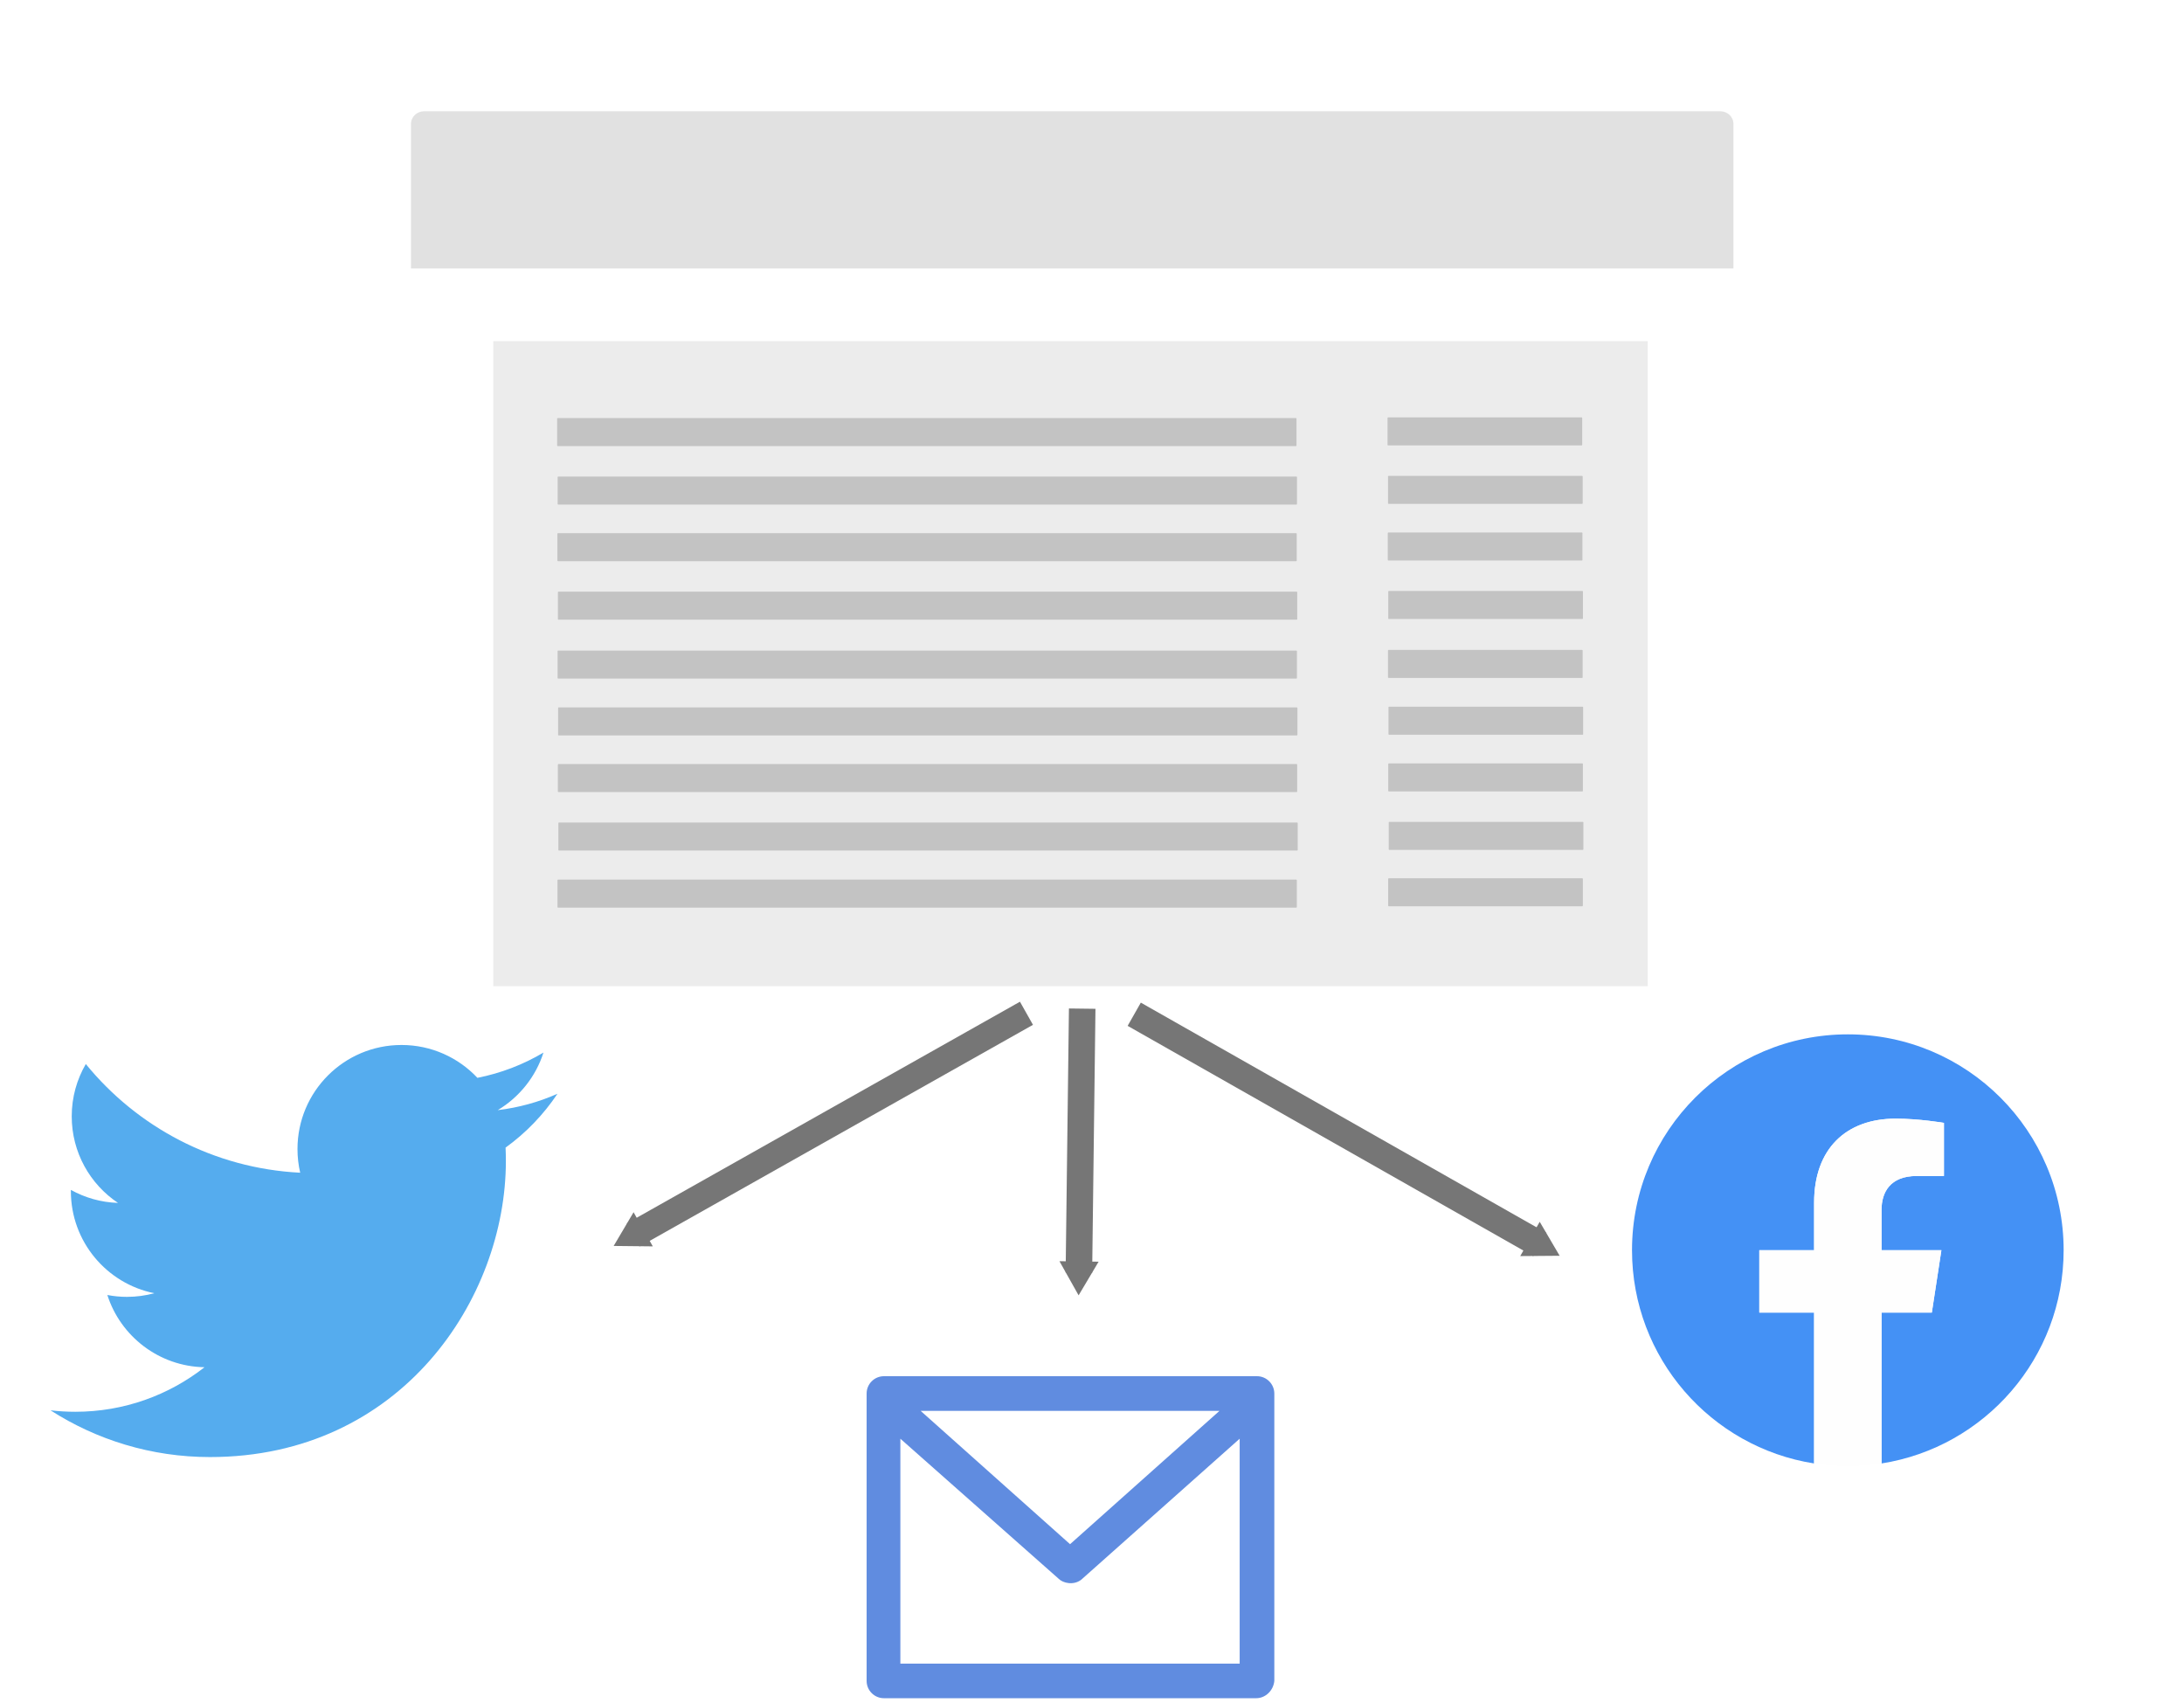 <svg xmlns:osb="http://www.openswatchbook.org/uri/2009/osb" xmlns:dc="http://purl.org/dc/elements/1.1/" xmlns:cc="http://creativecommons.org/ns#" xmlns:rdf="http://www.w3.org/1999/02/22-rdf-syntax-ns#" xmlns:svg="http://www.w3.org/2000/svg" xmlns="http://www.w3.org/2000/svg" xmlns:sodipodi="http://sodipodi.sourceforge.net/DTD/sodipodi-0.dtd" xmlns:inkscape="http://www.inkscape.org/namespaces/inkscape" width="123.521mm" height="96.303mm" viewBox="0 0 123.521 96.303" version="1.1" id="svg8"><defs id="defs2"><marker orient="auto" refY="0.0" refX="0.0" id="marker15120" style="overflow:visible"><path id="path15118" d="M 5.77,0.0 L -2.88,5.0 L -2.88,-5.0 L 5.77,0.0 z " style="fill-rule:evenodd;stroke:#767676;stroke-width:1pt;stroke-opacity:1;fill:#767676;fill-opacity:1" transform="scale(-0.4)"></path></marker><marker orient="auto" refY="0.0" refX="0.0" id="marker15044" style="overflow:visible"><path id="path15042" d="M 5.77,0.0 L -2.88,5.0 L -2.88,-5.0 L 5.77,0.0 z " style="fill-rule:evenodd;stroke:#767676;stroke-width:1pt;stroke-opacity:1;fill:#767676;fill-opacity:1" transform="scale(-0.4)"></path></marker><marker orient="auto" refY="0.0" refX="0.0" id="TriangleInM" style="overflow:visible"><path id="path1173" d="M 5.77,0.0 L -2.88,5.0 L -2.88,-5.0 L 5.77,0.0 z " style="fill-rule:evenodd;stroke:#767676;stroke-width:1pt;stroke-opacity:1;fill:#767676;fill-opacity:1" transform="scale(-0.4)"></path></marker><marker orient="auto" refY="0.0" refX="0.0" id="Arrow1Sstart" style="overflow:visible"><path id="path1049" d="M 0.0,0.0 L 5.0,-5.0 L -12.5,0.0 L 5.0,5.0 L 0.0,0.0 z " style="fill-rule:evenodd;stroke:#80c5f8;stroke-width:1pt;stroke-opacity:1;fill:#80c5f8;fill-opacity:1" transform="scale(0.2) translate(6,0)"></path></marker><marker orient="auto" refY="0.0" refX="0.0" id="marker14730" style="overflow:visible"><path id="path14728" style="fill-rule:evenodd;stroke-width:0.625;stroke-linejoin:round;stroke:#80c5f8;stroke-opacity:1;fill:#80c5f8;fill-opacity:1" d="M 8.719,4.034 L -2.207,0.016 L 8.719,-4.002 C 6.973,-1.63 6.983,1.616 8.719,4.034 z " transform="scale(1.1) translate(1,0)"></path></marker><marker orient="auto" refY="0.0" refX="0.0" id="Arrow1Mstart" style="overflow:visible"><path id="path1043" d="M 0.0,0.0 L 5.0,-5.0 L -12.5,0.0 L 5.0,5.0 L 0.0,0.0 z " style="fill-rule:evenodd;stroke:#80c5f8;stroke-width:1pt;stroke-opacity:1;fill:#80c5f8;fill-opacity:1" transform="scale(0.4) translate(10,0)"></path></marker><linearGradient id="linearGradient13528"><stop style="stop-color:#336dda;stop-opacity:1;" offset="0" id="stop13526"></stop></linearGradient><marker orient="auto" refY="0" refX="0" id="Arrow2Lstart" style="overflow:visible"><path id="path1055" style="fill:#00005b;fill-opacity:1;fill-rule:evenodd;stroke:#00005b;stroke-width:0.625;stroke-linejoin:round;stroke-opacity:1" d="M 8.719,4.034 -2.207,0.016 8.719,-4.002 c -1.745,2.372 -1.735,5.617 -6e-7,8.035 z" transform="matrix(1.1,0,0,1.1,1.1,0)"></path></marker><linearGradient id="linearGradient5982"><stop style="stop-color:#000000;stop-opacity:1;" offset="0" id="stop5980"></stop></linearGradient><filter style="color-interpolation-filters:sRGB" id="filter6500"><feFlood flood-opacity="0.498" flood-color="rgb(0,0,0)" result="flood" id="feFlood6490"></feFlood><feComposite in="flood" in2="SourceGraphic" operator="in" result="composite1" id="feComposite6492"></feComposite><feGaussianBlur in="composite1" stdDeviation="3" result="blur" id="feGaussianBlur6494"></feGaussianBlur><feOffset dx="-2.05669e-14" dy="-0.022" result="offset" id="feOffset6496"></feOffset><feComposite in="SourceGraphic" in2="offset" operator="over" result="composite2" id="feComposite6498"></feComposite></filter><filter style="color-interpolation-filters:sRGB" id="filter6500-3"><feFlood flood-opacity="0.498" flood-color="rgb(0,0,0)" result="flood" id="feFlood6490-6"></feFlood><feComposite in="flood" in2="SourceGraphic" operator="in" result="composite1" id="feComposite6492-7"></feComposite><feGaussianBlur in="composite1" stdDeviation="3" result="blur" id="feGaussianBlur6494-5"></feGaussianBlur><feOffset dx="-2.05669e-14" dy="-0.022" result="offset" id="feOffset6496-3"></feOffset><feComposite in="SourceGraphic" in2="offset" operator="over" result="composite2" id="feComposite6498-5"></feComposite></filter><marker orient="auto" refY="0" refX="0" id="Arrow2Lstart-6" style="overflow:visible"><path id="path1055-2" style="fill:#80c5f8;fill-opacity:1;fill-rule:evenodd;stroke:#80c5f8;stroke-width:0.625;stroke-linejoin:round;stroke-opacity:1" d="M 8.719,4.034 -2.207,0.016 8.719,-4.002 c -1.745,2.372 -1.735,5.617 -6e-7,8.035 z" transform="matrix(1.1,0,0,1.1,1.1,0)"></path></marker><marker orient="auto" refY="0" refX="0" id="Arrow2Lstart-1" style="overflow:visible"><path id="path1055-8" style="fill:#00005b;fill-opacity:1;fill-rule:evenodd;stroke:#00005b;stroke-width:0.625;stroke-linejoin:round;stroke-opacity:1" d="M 8.719,4.034 -2.207,0.016 8.719,-4.002 c -1.745,2.372 -1.735,5.617 -6e-7,8.035 z" transform="matrix(1.1,0,0,1.1,1.1,0)"></path></marker><filter style="color-interpolation-filters:sRGB" id="filter5464"><feFlood flood-opacity="0.498" flood-color="rgb(0,0,0)" result="flood" id="feFlood5454"></feFlood><feComposite in="flood" in2="SourceGraphic" operator="in" result="composite1" id="feComposite5456"></feComposite><feGaussianBlur in="composite1" stdDeviation="3" result="blur" id="feGaussianBlur5458"></feGaussianBlur><feOffset dx="-2.05669e-14" dy="0" result="offset" id="feOffset5460"></feOffset><feComposite in="SourceGraphic" in2="offset" operator="over" result="composite2" id="feComposite5462"></feComposite></filter><filter style="color-interpolation-filters:sRGB" id="filter5476"><feFlood flood-opacity="0.498" flood-color="rgb(0,0,0)" result="flood" id="feFlood5466"></feFlood><feComposite in="flood" in2="SourceGraphic" operator="in" result="composite1" id="feComposite5468"></feComposite><feGaussianBlur in="composite1" stdDeviation="3" result="blur" id="feGaussianBlur5470"></feGaussianBlur><feOffset dx="-2.05669e-14" dy="0" result="offset" id="feOffset5472"></feOffset><feComposite in="SourceGraphic" in2="offset" operator="over" result="composite2" id="feComposite5474"></feComposite></filter><filter style="color-interpolation-filters:sRGB" id="filter11553"><feFlood flood-opacity="0.498" flood-color="rgb(0,0,0)" result="flood" id="feFlood11543"></feFlood><feComposite in="flood" in2="SourceGraphic" operator="in" result="composite1" id="feComposite11545"></feComposite><feGaussianBlur in="composite1" stdDeviation="3" result="blur" id="feGaussianBlur11547"></feGaussianBlur><feOffset dx="-2.05669e-14" dy="0" result="offset" id="feOffset11549"></feOffset><feComposite in="SourceGraphic" in2="offset" operator="over" result="composite2" id="feComposite11551"></feComposite></filter><style id="style11973" type="text/css"> .fil0 {fill:#1977F3;fill-rule:nonzero} .fil1 {fill:#FEFEFE;fill-rule:nonzero} </style><filter style="color-interpolation-filters:sRGB;" id="filter13622"><feFlood flood-opacity="0.498" flood-color="rgb(0,0,0)" result="flood" id="feFlood13612"></feFlood><feComposite in="flood" in2="SourceGraphic" operator="in" result="composite1" id="feComposite13614"></feComposite><feGaussianBlur in="composite1" stdDeviation="3" result="blur" id="feGaussianBlur13616"></feGaussianBlur><feOffset dx="-2.05669e-14" dy="0" result="offset" id="feOffset13618"></feOffset><feComposite in="SourceGraphic" in2="offset" operator="over" result="composite2" id="feComposite13620"></feComposite></filter></defs><g id="layer1" transform="translate(15.055,-222.979)"><g transform="matrix(0.047,0,0,0.047,33.959,298.372)" id="g4-9" style="fill:#336dda;fill-opacity:1"><path d="M 469.8,51.6 H 20.8 C 9.3,51.6 0,61 0,72.4 V 418.2 C 0,429.7 9.4,439 20.8,439 h 447.9 c 11.5,0 20.8,-9.4 21.9,-20.8 V 72.5 C 490.6,61 481.2,51.6 469.8,51.6 Z M 424.6,93.3 244.8,253.7 65,93.3 Z M 40.6,397.5 V 126.8 l 190.6,168.6 c 5.1,5.1 17.8,8.2 27.1,1 L 448.9,126.8 V 397.4 H 40.6 Z" id="path2-2" style="fill:#608ce0;fill-opacity:1"></path></g><g id="g6569" transform="matrix(1.008,0,0,0.961,-72.71,127.49)"><rect ry="0.735" style="fill:#ffffff;fill-opacity:0.995;stroke:none;stroke-width:0.265;stroke-linecap:butt;stroke-linejoin:round;stroke-miterlimit:4;stroke-dasharray:none;stroke-opacity:1;filter:url(#filter6500)" y="105.744" x="80.131" height="63.5" width="74.083" id="rect3713"></rect><path id="rect3713-6" transform="scale(0.265)" d="m 305.66,399.662 c -1.553,0 -2.803,1.25 -2.803,2.803 v 16.305 12.994 2.805 h 2.803 274.395 2.803 v -2.805 -12.994 -16.305 c 0,-1.553 -1.25,-2.803 -2.803,-2.803 z" style="fill:#e1e1e1;fill-opacity:1;stroke:none;stroke-width:0.382;stroke-linecap:butt;stroke-linejoin:round;stroke-miterlimit:4;stroke-dasharray:none;stroke-opacity:0.009"></path></g><rect style="fill:#ececec;fill-opacity:1;stroke:none;stroke-width:3.456;stroke-linecap:butt;stroke-linejoin:round;stroke-miterlimit:4;stroke-dasharray:none;stroke-opacity:1" id="rect6639-2" width="65.295" height="36.475" x="12.842" y="242.269" ry="0"></rect><rect style="fill:#c3c3c3;fill-opacity:1;stroke:none;stroke-width:0.876;stroke-linecap:butt;stroke-linejoin:round;stroke-miterlimit:4;stroke-dasharray:none;stroke-opacity:1" id="rect6641-7" width="41.814" height="1.584" x="16.456" y="246.618" ry="0.031"></rect><rect style="fill:#c3c3c3;fill-opacity:1;stroke:none;stroke-width:0.449;stroke-linecap:butt;stroke-linejoin:round;stroke-miterlimit:4;stroke-dasharray:none;stroke-opacity:1" id="rect6641-7-0" width="11.009" height="1.584" x="63.42" y="246.58" ry="0.031"></rect><g transform="matrix(0.112,0,0,0.112,-12.198,281.976)" id="g4" style=""><path style="fill:#55acee;" d="m 256,25.45 c -9.419,4.177 -19.542,7 -30.166,8.27 C 236.679,27.22 245.006,16.927 248.927,4.663 238.78,10.681 227.539,15.052 215.576,17.408 205.995,7.201 192.345,0.822 177.239,0.822 c -29.007,0 -52.523,23.516 -52.523,52.52 0,4.116 0.465,8.125 1.361,11.969 C 82.426,63.121 43.726,42.211 17.821,10.436 c -4.521,7.757 -7.111,16.779 -7.111,26.404 0,18.221 9.273,34.297 23.366,43.715 -8.61,-0.272 -16.708,-2.635 -23.79,-6.569 -0.004,0.219 -0.004,0.439 -0.004,0.66 0,25.447 18.104,46.675 42.131,51.5 -4.408,1.2 -9.047,1.842 -13.838,1.842 -3.384,0 -6.675,-0.329 -9.881,-0.942 6.683,20.867 26.079,36.051 49.062,36.475 -17.975,14.086 -40.622,22.483 -65.228,22.483 -4.239,0 -8.42,-0.248 -12.529,-0.733 23.243,14.902 50.851,23.596 80.511,23.596 96.606,0 149.433,-80.031 149.433,-149.435 0,-2.277 -0.051,-4.542 -0.152,-6.794 C 240.053,45.233 248.958,35.983 256,25.45" id="path2"></path></g><rect style="fill:#c3c3c3;fill-opacity:1;stroke:none;stroke-width:0.876;stroke-linecap:butt;stroke-linejoin:round;stroke-miterlimit:4;stroke-dasharray:none;stroke-opacity:1" id="rect6641-7-6" width="41.814" height="1.584" x="16.484" y="249.925" ry="0.031"></rect><rect style="fill:#c3c3c3;fill-opacity:1;stroke:none;stroke-width:0.449;stroke-linecap:butt;stroke-linejoin:round;stroke-miterlimit:4;stroke-dasharray:none;stroke-opacity:1" id="rect6641-7-0-7" width="11.009" height="1.584" x="63.448" y="249.887" ry="0.031"></rect><rect style="fill:#c3c3c3;fill-opacity:1;stroke:none;stroke-width:0.876;stroke-linecap:butt;stroke-linejoin:round;stroke-miterlimit:4;stroke-dasharray:none;stroke-opacity:1" id="rect6641-7-5" width="41.814" height="1.584" x="16.47" y="253.128" ry="0.031"></rect><rect style="fill:#c3c3c3;fill-opacity:1;stroke:none;stroke-width:0.449;stroke-linecap:butt;stroke-linejoin:round;stroke-miterlimit:4;stroke-dasharray:none;stroke-opacity:1" id="rect6641-7-0-3" width="11.009" height="1.584" x="63.434" y="253.09" ry="0.031"></rect><rect style="fill:#c3c3c3;fill-opacity:1;stroke:none;stroke-width:0.876;stroke-linecap:butt;stroke-linejoin:round;stroke-miterlimit:4;stroke-dasharray:none;stroke-opacity:1" id="rect6641-7-6-5" width="41.814" height="1.584" x="16.499" y="256.435" ry="0.031"></rect><rect style="fill:#c3c3c3;fill-opacity:1;stroke:none;stroke-width:0.449;stroke-linecap:butt;stroke-linejoin:round;stroke-miterlimit:4;stroke-dasharray:none;stroke-opacity:1" id="rect6641-7-0-7-6" width="11.009" height="1.584" x="63.462" y="256.397" ry="0.031"></rect><rect style="fill:#c3c3c3;fill-opacity:1;stroke:none;stroke-width:0.876;stroke-linecap:butt;stroke-linejoin:round;stroke-miterlimit:4;stroke-dasharray:none;stroke-opacity:1" id="rect6641-7-2" width="41.814" height="1.584" x="16.482" y="259.767" ry="0.031"></rect><rect style="fill:#c3c3c3;fill-opacity:1;stroke:none;stroke-width:0.449;stroke-linecap:butt;stroke-linejoin:round;stroke-miterlimit:4;stroke-dasharray:none;stroke-opacity:1" id="rect6641-7-0-9" width="11.009" height="1.584" x="63.446" y="259.729" ry="0.031"></rect><rect style="fill:#c3c3c3;fill-opacity:1;stroke:none;stroke-width:0.876;stroke-linecap:butt;stroke-linejoin:round;stroke-miterlimit:4;stroke-dasharray:none;stroke-opacity:1" id="rect6641-7-6-1" width="41.814" height="1.584" x="16.51" y="262.979" ry="0.031"></rect><rect style="fill:#c3c3c3;fill-opacity:1;stroke:none;stroke-width:0.449;stroke-linecap:butt;stroke-linejoin:round;stroke-miterlimit:4;stroke-dasharray:none;stroke-opacity:1" id="rect6641-7-0-7-2" width="11.009" height="1.584" x="63.474" y="262.941" ry="0.031"></rect><rect style="fill:#c3c3c3;fill-opacity:1;stroke:none;stroke-width:0.876;stroke-linecap:butt;stroke-linejoin:round;stroke-miterlimit:4;stroke-dasharray:none;stroke-opacity:1" id="rect6641-7-5-7" width="41.814" height="1.584" x="16.496" y="266.183" ry="0.031"></rect><rect style="fill:#c3c3c3;fill-opacity:1;stroke:none;stroke-width:0.449;stroke-linecap:butt;stroke-linejoin:round;stroke-miterlimit:4;stroke-dasharray:none;stroke-opacity:1" id="rect6641-7-0-3-0" width="11.009" height="1.584" x="63.46" y="266.145" ry="0.031"></rect><rect style="fill:#c3c3c3;fill-opacity:1;stroke:none;stroke-width:0.876;stroke-linecap:butt;stroke-linejoin:round;stroke-miterlimit:4;stroke-dasharray:none;stroke-opacity:1" id="rect6641-7-6-5-9" width="41.814" height="1.584" x="16.525" y="269.49" ry="0.031"></rect><rect style="fill:#c3c3c3;fill-opacity:1;stroke:none;stroke-width:0.449;stroke-linecap:butt;stroke-linejoin:round;stroke-miterlimit:4;stroke-dasharray:none;stroke-opacity:1" id="rect6641-7-0-7-6-3" width="11.009" height="1.584" x="63.488" y="269.452" ry="0.031"></rect><rect style="fill:#c3c3c3;fill-opacity:1;stroke:none;stroke-width:0.876;stroke-linecap:butt;stroke-linejoin:round;stroke-miterlimit:4;stroke-dasharray:none;stroke-opacity:1" id="rect6641-7-6-5-9-6" width="41.814" height="1.584" x="16.475" y="272.717" ry="0.031"></rect><rect style="fill:#c3c3c3;fill-opacity:1;stroke:none;stroke-width:0.449;stroke-linecap:butt;stroke-linejoin:round;stroke-miterlimit:4;stroke-dasharray:none;stroke-opacity:1" id="rect6641-7-0-7-6-3-0" width="11.009" height="1.584" x="63.457" y="272.641" ry="0.031"></rect><path style="fill:none;fill-rule:evenodd;stroke:#767676;stroke-width:1.51;stroke-linecap:butt;stroke-linejoin:miter;stroke-miterlimit:0;stroke-dasharray:none;stroke-dashoffset:0;stroke-opacity:1;marker-start:url(#TriangleInM)" d="M 72.035,293.352 49.094,280.33" id="path1035-6"></path><path style="fill:none;fill-rule:evenodd;stroke:#767676;stroke-width:1.5;stroke-linecap:butt;stroke-linejoin:miter;stroke-miterlimit:4;stroke-dasharray:none;stroke-dashoffset:0;stroke-opacity:1;marker-start:url(#marker15044)" d="m 45.964,294.946 0.187,-14.933" id="path1035-7"></path><g transform="matrix(0.265,0,0,0.265,-34.738,250.842)" id="g6"></g><g transform="matrix(0.265,0,0,0.265,-34.738,250.842)" id="g8"></g><g transform="matrix(0.265,0,0,0.265,-34.738,250.842)" id="g10"></g><g transform="matrix(0.265,0,0,0.265,-34.738,250.842)" id="g12"></g><g transform="matrix(0.265,0,0,0.265,-34.738,250.842)" id="g14"></g><g transform="matrix(0.265,0,0,0.265,-34.738,250.842)" id="g16"></g><g transform="matrix(0.265,0,0,0.265,-34.738,250.842)" id="g18"></g><g transform="matrix(0.265,0,0,0.265,-34.738,250.842)" id="g20"></g><g transform="matrix(0.265,0,0,0.265,-34.738,250.842)" id="g22"></g><g transform="matrix(0.265,0,0,0.265,-34.738,250.842)" id="g24"></g><g transform="matrix(0.265,0,0,0.265,-34.738,250.842)" id="g26"></g><g transform="matrix(0.265,0,0,0.265,-34.738,250.842)" id="g28"></g><g transform="matrix(0.265,0,0,0.265,-34.738,250.842)" id="g30"></g><g transform="matrix(0.265,0,0,0.265,-34.738,250.842)" id="g32"></g><g transform="matrix(0.265,0,0,0.265,-34.738,250.842)" id="g34"></g><path style="fill:none;fill-rule:evenodd;stroke:#767676;stroke-width:1.5;stroke-linecap:butt;stroke-linejoin:miter;stroke-miterlimit:4;stroke-dasharray:none;stroke-dashoffset:0;stroke-opacity:1;marker-start:url(#marker15120)" d="M 20.766,292.804 42.999,280.275" id="path1035"></path><g id="g13626" transform="matrix(0.9,0,0,0.9,8.469,25.081)"><path style="clip-rule:evenodd;fill:#4491f5;fill-opacity:1;fill-rule:nonzero;stroke:#00005b;stroke-width:0.002;stroke-opacity:1;image-rendering:optimizeQuality;shape-rendering:geometricPrecision;text-rendering:geometricPrecision" class="fil0" d="m 103.544,298.435 c 0,-7.489 -6.072,-13.562 -13.562,-13.562 -7.489,0 -13.562,6.072 -13.562,13.562 0,6.769 4.959,12.379 11.443,13.398 v -9.477 h -3.444 v -3.921 h 3.444 v -2.989 c 0,-3.399 2.025,-5.277 5.123,-5.277 1.484,0 3.036,0.265 3.036,0.265 v 3.338 h -1.711 c -1.684,0 -2.21,1.045 -2.21,2.119 v 2.544 h 3.761 l -0.601,3.921 h -3.16 v 9.477 c 6.484,-1.017 11.443,-6.627 11.443,-13.398 z" id="path11978"></path><path style="clip-rule:evenodd;fill:#fefefe;fill-opacity:1;fill-rule:nonzero;stroke:#00005b;stroke-width:0.002;stroke-opacity:1;image-rendering:optimizeQuality;shape-rendering:geometricPrecision;text-rendering:geometricPrecision" class="fil1" d="m 95.261,302.356 0.601,-3.921 h -3.761 v -2.544 c 0,-1.072 0.524,-2.119 2.21,-2.119 h 1.711 v -3.338 c 0,0 -1.552,-0.265 -3.036,-0.265 -3.097,0 -5.123,1.877 -5.123,5.277 v 2.989 h -3.444 v 3.921 h 3.444 v 9.477 c 0.69,0.109 1.398,0.164 2.119,0.164 0.721,0 1.428,-0.057 2.119,-0.164 v -9.477 z" id="path11980"></path></g></g></svg>